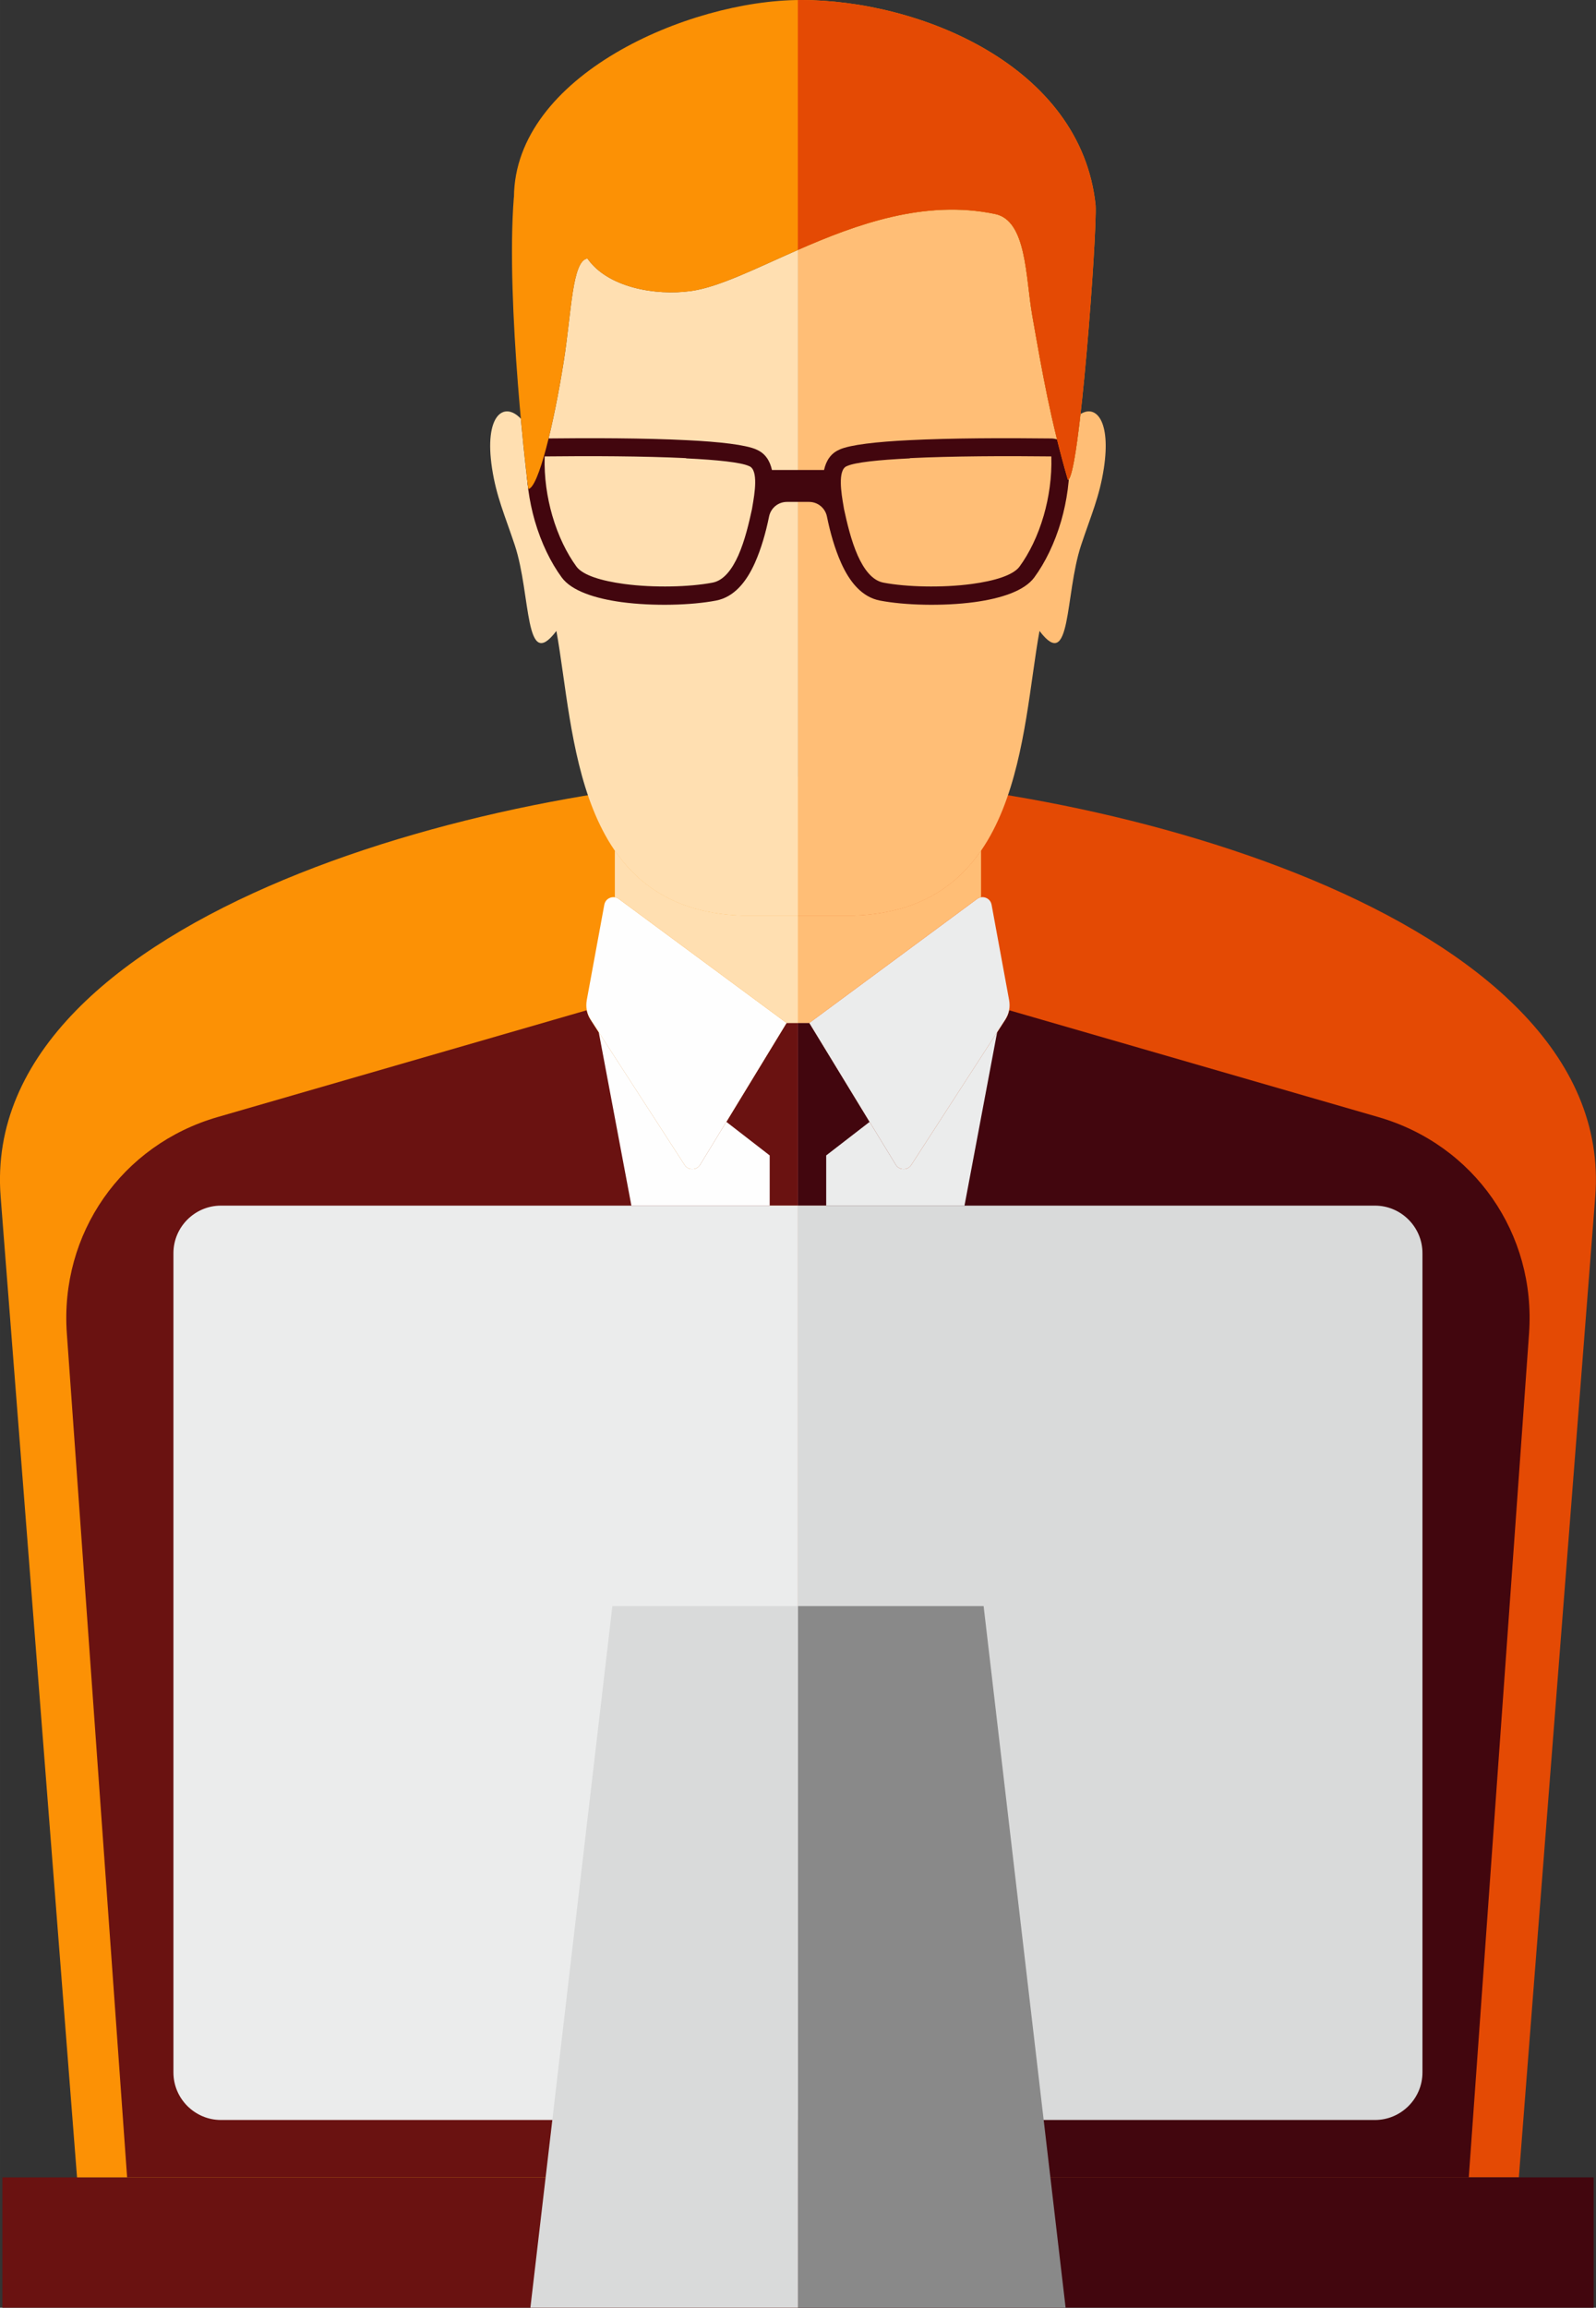 <?xml version="1.0" encoding="UTF-8"?> <!-- Creator: CorelDRAW 2020 (64-Bit) --> <svg xmlns="http://www.w3.org/2000/svg" xmlns:xlink="http://www.w3.org/1999/xlink" xmlns:xodm="http://www.corel.com/coreldraw/odm/2003" xml:space="preserve" width="60.107mm" height="86.856mm" style="shape-rendering:geometricPrecision; text-rendering:geometricPrecision; image-rendering:optimizeQuality; fill-rule:evenodd; clip-rule:evenodd" viewBox="0 0 148.53 214.63"><rect x="0" y="0" width="148.53" height="214.63" fill="#333333" stroke="none"/> <defs> <style type="text/css"> <![CDATA[ .fil7 {fill:#FEFEFE} .fil2 {fill:#EBECEC} .fil9 {fill:#D9DADA} .fil10 {fill:#898989} .fil1 {fill:#42060E} .fil5 {fill:#6A1211} .fil0 {fill:#E44A04} .fil6 {fill:#FC9105} .fil3 {fill:#FFBE76} .fil8 {fill:#FFDFB1} .fil4 {fill:#42060E;fill-rule:nonzero} ]]> </style> </defs> <g id="Слой_x0020_1">  <g id="_1968405290160"> <path class="fil0" d="M74.26 202.51l67.09 0 7.11 -91.21c2.07,-26.49 -47.63,-39.09 -74.2,-39.09l0 130.3z"></path> <path class="fil1" d="M74.26 202.51l62.43 0 5.61 -78.49c0.66,-9.29 -5.1,-17.55 -14.04,-20.13l-34.34 -9.93c-0.06,0.31 -0.18,0.61 -0.37,0.9l-8.73 13.49c-0.16,0.25 -0.43,0.4 -0.73,0.39 -0.3,-0 -0.56,-0.15 -0.72,-0.41l-2.43 -3.98 -4.04 3.13 0 4.67 -2.63 0 0 90.37z"></path> <path class="fil2" d="M89.76 112.13l3.04 -16.14 -7.99 12.35c-0.16,0.25 -0.43,0.4 -0.73,0.39 -0.3,-0 -0.56,-0.15 -0.72,-0.41l-2.43 -3.98 -5.61 -9.2 -1.06 0 0 17 15.5 0z"></path> <polygon class="fil1" points="74.26,112.13 76.89,112.13 76.89,107.46 80.93,104.34 75.32,95.14 74.26,95.14 74.26,104.11 74.26,109.5 "></polygon> <path class="fil2" d="M75.32 95.14l15.61 -11.53c0.24,-0.18 0.54,-0.22 0.82,-0.11 0.28,0.11 0.47,0.34 0.53,0.64l1.63 8.86c0.12,0.67 0,1.28 -0.37,1.85l-8.73 13.49c-0.16,0.25 -0.43,0.4 -0.73,0.39 -0.3,-0 -0.56,-0.15 -0.72,-0.41l-2.43 -3.98 -5.61 -9.2z"></path> <path class="fil3" d="M74.26 85.16c1.73,0 3.47,0 5.2,0 15.63,-0.52 15.56,-16.98 17.28,-26.48 2.99,3.95 2.34,-3.35 3.87,-7.97 0.93,-2.8 1.71,-4.49 2.12,-7.16 0.67,-4.4 -0.73,-5.95 -2.17,-5.04 -0.4,3.53 -0.83,6.12 -1.18,6.1 -1.59,-5.49 -2.35,-9.78 -3.32,-15.31 -0.62,-3.54 -0.5,-8.78 -3.44,-9.4 -6.55,-1.38 -12.94,0.96 -18.37,3.34l0 61.91z"></path> <path class="fil4" d="M78.13 41.81c0.98,-0.44 3.41,-0.72 6.47,-0.87 3.92,-0.2 8.98,-0.21 13.25,-0.16 0.46,0.01 0.87,0.19 1.17,0.49 0.3,0.3 0.49,0.71 0.51,1.16 0.06,2.11 -0.24,4.16 -0.77,6.01 -0.6,2.07 -1.5,3.9 -2.51,5.27 -0.91,1.24 -3.07,1.95 -5.56,2.29 -2.99,0.4 -6.53,0.29 -8.78,-0.14 -1.72,-0.32 -2.86,-1.78 -3.63,-3.5 -0.59,-1.32 -1.02,-2.83 -1.32,-4.31 -0.16,-0.8 -0.85,-1.37 -1.67,-1.37l-1.03 0 0 -2.97 2.43 0c0.18,-0.82 0.6,-1.54 1.43,-1.89zm6.55 0.82c-2.89,0.14 -5.12,0.37 -5.86,0.72l-0.03 0.01c-0.86,0.37 -0.48,2.6 -0.3,3.64l0.06 0.36c0.26,1.19 0.64,2.88 1.27,4.3 0.57,1.27 1.34,2.33 2.4,2.53 2.1,0.4 5.43,0.5 8.24,0.12 2.07,-0.28 3.82,-0.8 4.42,-1.61 0.9,-1.23 1.71,-2.87 2.25,-4.74 0.49,-1.69 0.77,-3.57 0.71,-5.5l-0.01 -0.01c-4.23,-0.05 -9.24,-0.03 -13.15,0.16z"></path> <path class="fil3" d="M74.26 85.16l0 9.98 1.06 0 15.61 -11.53c0.12,-0.08 0.24,-0.14 0.37,-0.16l0 -4.35c-2.37,3.44 -6.01,5.85 -11.85,6.05 -1.73,0 -3.47,0 -5.2,0z"></path> <polygon class="fil5" points="74.26,202.51 0.22,202.51 0.22,214.63 74.26,214.63 "></polygon> <path class="fil6" d="M74.26 202.51l-67.09 0 -7.11 -91.21c-2.07,-26.49 47.63,-39.09 74.2,-39.09l0 130.3z"></path> <path class="fil5" d="M74.26 202.51l-62.43 0 -5.61 -78.49c-0.66,-9.29 5.1,-17.55 14.04,-20.13l34.34 -9.93c0.06,0.31 0.18,0.61 0.37,0.9l8.73 13.49c0.16,0.25 0.43,0.4 0.73,0.39 0.3,-0 0.56,-0.15 0.72,-0.41l2.43 -3.98 4.04 3.13 0 4.67 2.63 0 0 90.37z"></path> <path class="fil7" d="M58.76 112.13l-3.04 -16.14 7.99 12.35c0.16,0.25 0.43,0.4 0.73,0.39 0.3,-0 0.56,-0.15 0.72,-0.41l2.43 -3.98 5.61 -9.2 1.06 0 0 17 -15.5 0z"></path> <polygon class="fil5" points="74.26,112.13 71.63,112.13 71.63,107.46 67.6,104.34 73.2,95.14 74.26,95.14 74.26,104.11 74.26,109.5 "></polygon> <path class="fil7" d="M73.2 95.14l-15.61 -11.53c-0.24,-0.18 -0.54,-0.22 -0.82,-0.11 -0.28,0.11 -0.47,0.34 -0.53,0.64l-1.63 8.86c-0.12,0.67 0,1.28 0.37,1.85l8.73 13.49c0.16,0.25 0.43,0.4 0.73,0.39 0.3,-0 0.56,-0.15 0.72,-0.41l2.43 -3.98 5.61 -9.2z"></path> <path class="fil8" d="M74.26 85.16c-1.73,0 -3.47,0 -5.2,0 -15.63,-0.52 -15.56,-16.98 -17.28,-26.48 -2.99,3.95 -2.34,-3.35 -3.87,-7.97 -0.93,-2.8 -1.71,-4.49 -2.12,-7.16 -0.75,-4.92 1.09,-6.28 2.68,-4.61 0.35,3.85 0.69,6.53 0.7,6.53 0.94,-0.12 2.37,-6.02 3.3,-11.91 0.71,-4.49 0.77,-9.34 2.2,-9.52 1.87,2.69 6.31,3.49 9.65,3.02 2.6,-0.36 6.02,-2.1 9.94,-3.82l0 61.91z"></path> <path class="fil4" d="M70.4 41.81c-0.98,-0.44 -3.41,-0.72 -6.47,-0.87 -3.92,-0.2 -8.98,-0.21 -13.25,-0.16 -0.46,0.01 -0.87,0.19 -1.17,0.49 -0.3,0.3 -0.49,0.71 -0.51,1.16 -0.06,2.11 0.24,4.16 0.77,6.01 0.6,2.07 1.5,3.9 2.51,5.27 0.91,1.24 3.07,1.95 5.56,2.29 2.99,0.4 6.53,0.29 8.78,-0.14 1.72,-0.32 2.86,-1.78 3.63,-3.5 0.59,-1.32 1.02,-2.83 1.32,-4.31 0.16,-0.8 0.85,-1.37 1.67,-1.37l1.03 0 0 -2.97 -2.43 0c-0.18,-0.82 -0.6,-1.54 -1.43,-1.89zm-6.55 0.82c2.89,0.14 5.12,0.37 5.86,0.72l0.03 0.01c0.86,0.37 0.48,2.6 0.3,3.64l-0.06 0.36c-0.26,1.19 -0.64,2.88 -1.27,4.3 -0.57,1.27 -1.34,2.33 -2.4,2.53 -2.1,0.4 -5.43,0.5 -8.24,0.12 -2.07,-0.28 -3.82,-0.8 -4.42,-1.61 -0.9,-1.23 -1.71,-2.87 -2.25,-4.74 -0.49,-1.69 -0.77,-3.57 -0.71,-5.5l0.01 -0.01c4.23,-0.05 9.24,-0.03 13.15,0.16z"></path> <path class="fil8" d="M74.26 85.16l0 9.98 -1.06 0 -15.61 -11.53c-0.12,-0.08 -0.24,-0.14 -0.37,-0.16l0 -4.35c2.37,3.44 6.01,5.85 11.85,6.05 1.73,0 3.47,0 5.2,0z"></path> <path class="fil6" d="M47.83 18.34c0.07,-11.33 16.26,-18.32 26.65,-18.34 11.07,-0.02 26.12,6.1 27.48,19.07 0.16,2.54 -1.53,25.58 -2.58,25.55 -1.59,-5.49 -2.35,-9.78 -3.32,-15.31 -0.62,-3.54 -0.5,-8.78 -3.44,-9.4 -11.28,-2.38 -22.1,6.29 -28.3,7.16 -3.34,0.46 -7.78,-0.33 -9.65,-3.02 -1.42,0.18 -1.49,5.03 -2.2,9.52 -0.93,5.89 -2.36,11.79 -3.3,11.91 -0.03,0 -2.13,-17.24 -1.35,-27.13z"></path> <path class="fil0" d="M74.26 0l0.22 -0c11.07,-0.02 26.12,6.1 27.48,19.07 0.16,2.54 -1.53,25.58 -2.58,25.55 -1.59,-5.49 -2.35,-9.78 -3.32,-15.31 -0.62,-3.54 -0.5,-8.78 -3.44,-9.4 -6.55,-1.38 -12.94,0.96 -18.37,3.34l0 -23.24z"></path> <path class="fil9" d="M74.26 112.13l53.7 0c2.43,0 4.42,1.99 4.42,4.42l0 76.2c0,2.43 -1.99,4.42 -4.42,4.42l-53.7 0 0 -85.04z"></path> <polygon class="fil1" points="74.26,202.51 148.31,202.51 148.31,214.63 74.26,214.63 "></polygon> <polygon class="fil10" points="74.26,149.38 91.54,149.38 99.17,214.63 74.26,214.63 "></polygon> <path class="fil2" d="M74.26 112.13l-53.7 0c-2.43,0 -4.42,1.99 -4.42,4.42l0 76.2c0,2.43 1.99,4.42 4.42,4.42l53.7 0 0 -85.04z"></path> <polygon class="fil9" points="74.26,149.38 56.99,149.38 49.36,214.63 74.26,214.63 "></polygon> </g> </g> </svg> 